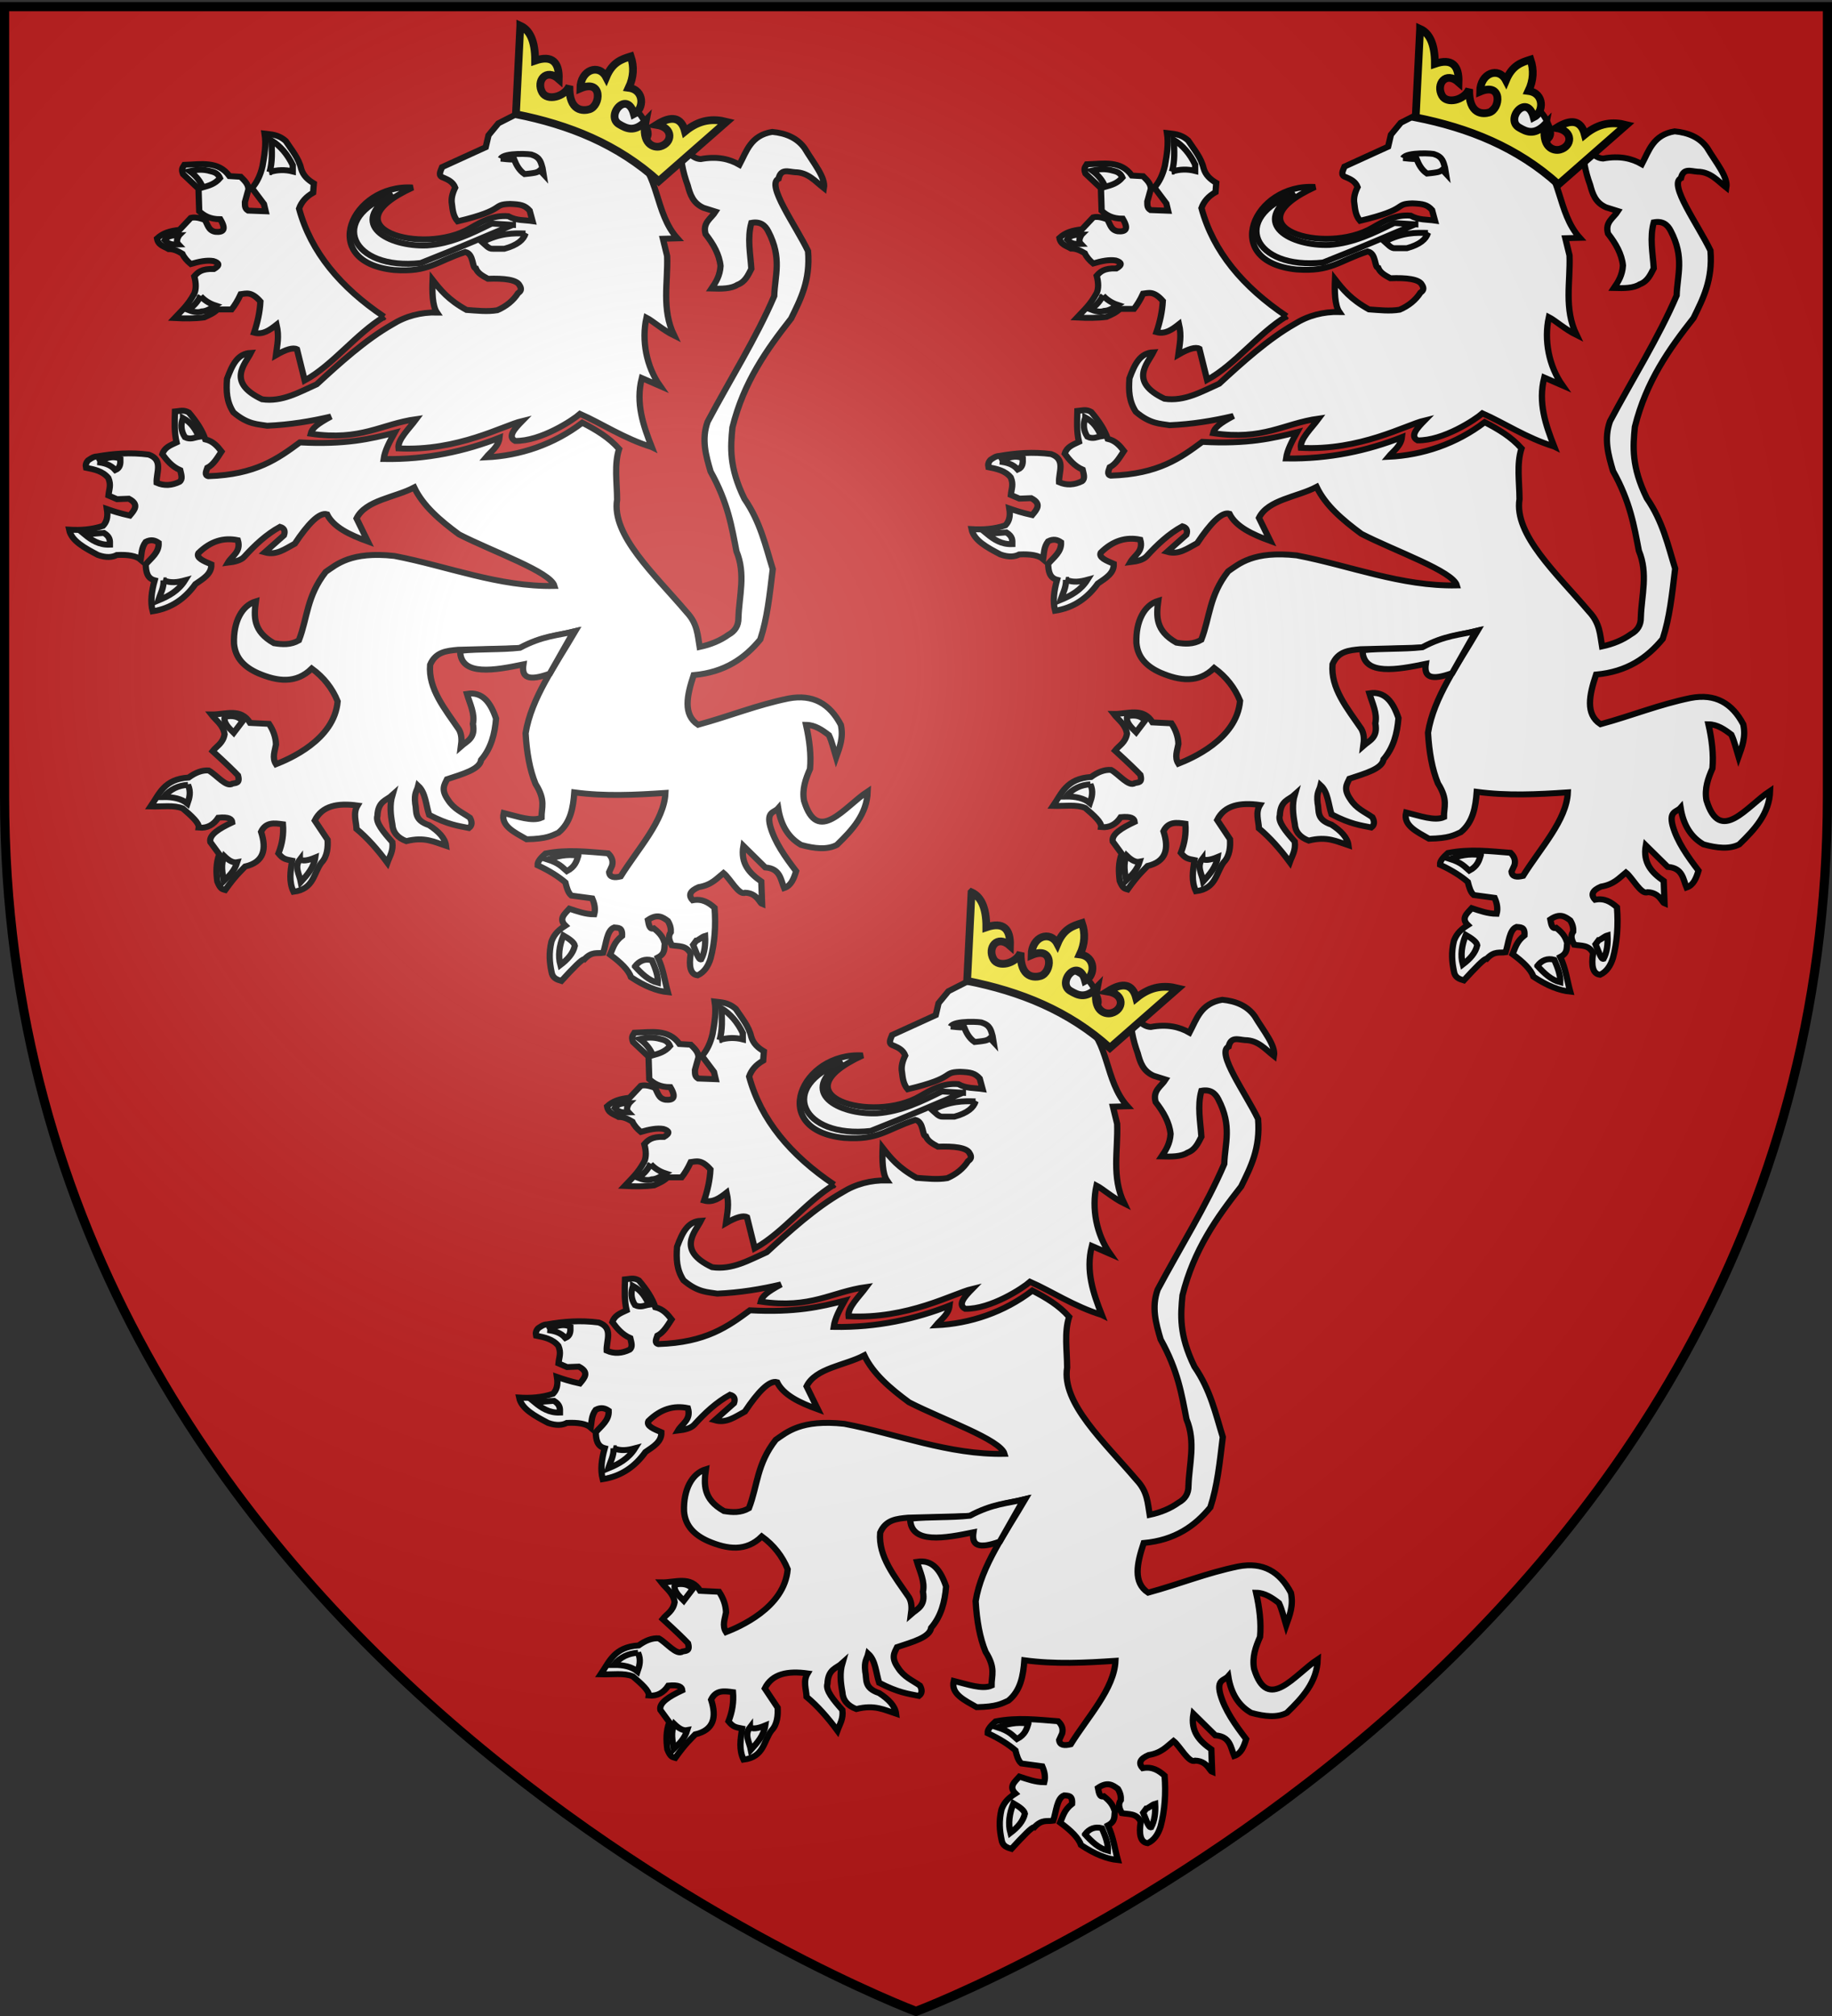 <svg xmlns="http://www.w3.org/2000/svg" xmlns:xlink="http://www.w3.org/1999/xlink" width="600" height="660" version="1.0"><rect width="100%" height="100%" fill="#333333" stroke="none"/><desc>Flag of Canton of Valais (Wallis)</desc><defs><radialGradient xlink:href="#b" id="c" cx="221.445" cy="226.331" r="300" fx="221.445" fy="226.331" gradientTransform="matrix(1.353 0 0 1.349 -77.63 -85.747)" gradientUnits="userSpaceOnUse"/><linearGradient id="b"><stop offset="0" style="stop-color:white;stop-opacity:.314"/><stop offset=".19" style="stop-color:white;stop-opacity:.251"/><stop offset=".6" style="stop-color:#6b6b6b;stop-opacity:.125"/><stop offset="1" style="stop-color:black;stop-opacity:.125"/></linearGradient></defs><g style="display:inline"><path d="M300 658.5s298.5-112.32 298.5-397.772V2.176H1.5v258.552C1.5 546.18 300 658.5 300 658.5" style="fill:#c01a1a;fill-opacity:1;fill-rule:evenodd;stroke:none;stroke-width:1px;stroke-linecap:butt;stroke-linejoin:miter;stroke-opacity:1"/><g style="fill:#fff;fill-opacity:1"><path d="M292.344 221.7c-4.061-10.977-7.775-22.218-4.748-34.966l8.742 4.035c-6.56-9.85-8.934-23.01-6.528-34.654 2.682 1.453 8.071 6.4 13.252 9.102-6.144-13.448-2.898-26.897-3.362-40.345l-2.018-8.741 6.921-.197c-10.894-12.806-8.666-32.996-20.844-42.362l6.527-8.545c1.425-2.69-.412-5.38-1.345-8.069-3.292-7.76-9.809-9.548-15.466-12.579l-7.396 3.165-8.741 8.742c-15.785-3.66-22.407-3.391-29.587-3.362l-8.741 4.707-4.707 6.051-1.345 6.052-20.845 10.086c-.78 2.128-2.188 4.465.673 5.38 2.328 1.047 4.568 2.211 5.576 5.019-1.28 2.81-2.047 5.62-1.542 8.429.335 3.03.637 6.067 2.719 8.66 23.84-6.009 15.918-8.531 25.018-8.828 5.201.215 7.094.66 9.414 3.362l1.374 5.35c-3.876-.594-7.752-.186-11.628-2.492-7.207-.62-12.703 2.734-18.155 6.051-22.782 14.259-69.152-.323-27.54-20.578-29.362-1.987-45.642 37.83-8.845 41.805 16.604 1.231 19.777-4.177 34.043-9.152 4.177 1.052 3.088 8.095 5.031 8.364 1.006 2.605 3.506 3.885 5.774 5.228 7.63-.3 13.714.41 15.071 3.247 1.31 2.112.527 3.177-.672 4.035-2.341 3.855-5.688 6.705-9.93 8.66-4.904.851-9.808.191-14.712-.157-8.688-5.076-12.488-10.152-16.22-15.228-.242 5.885-.158 13.107 2.059 16.532-7.741-.141-14.888 1.797-21.361 6.093-12.696 7.657-25.21 19.658-36.114 30.3-8.384 3.952-16.51 9.072-26.102 7.593-17.125-8.575-8.13-17.79-5.379-23.535-6.291.346-8.871 5.95-11.39 13.21-.406 6.146-.283 11.45 3.083 16.967 7.002 6.267 11.637 5.919 16.138 6.765 10.874-.493 20.887-2.277 30.497-4.666-6.857 3.927-9.081 6.023-9.693 8.7 24.166 3.755 33.63-4.913 50.431-7.396-3.5 5.042-9.02 10.372-8.462 14.834 28.278 1.541 50.14-11.601 59.131-13.883-3.695 4.006-7.117 7.943-3.362 10.086 12.249.258 27.706-10.58 31.013-13.686 10.24 4.764 20.955 12.447 34.293 16.81z" style="fill:#fff;fill-opacity:1;fill-rule:evenodd;stroke:#000;stroke-width:3;stroke-linecap:butt;stroke-linejoin:miter;stroke-miterlimit:4;stroke-dasharray:none;stroke-opacity:1" transform="matrix(.685 0 0 .646 13.199 3.143)"/><path d="M231.983 113.47c-5.906-.202-12.146-.24-20.677 4.37 1.515 1.391 3.124 3.588 5.043 3.363h5.548c6.29-1.846 9.165-4.545 10.086-7.733zM225.931 109.1l-10.086-.673c-9.855 5.135-19.366 10.18-30.931 11.095-18.356.8-38.322-10.67-16.474-26.056-31.453 12.24-19.868 38.876 13.448 34.965 21.537-9.016 29.363-12.888 44.043-19.332z" style="fill:#fff;fill-opacity:1;fill-rule:evenodd;stroke:#000;stroke-width:3;stroke-linecap:butt;stroke-linejoin:miter;stroke-miterlimit:4;stroke-dasharray:none;stroke-opacity:1" transform="matrix(.685 0 0 .646 13.199 3.143)"/><path d="M164.405 155.664c-20.846-14.839-35.07-32.794-40.68-54.802 1.12-3.368 3.361-6.045 6.723-8.069l.336-4.707c-2.753-1.729-5.08-3.886-6.051-7.396-1.146-5.367-4.58-9.59-7.397-14.121-3.71-3.46-7.255-3.315-10.086-3.698.812 5.491-.065 10.982-1.009 16.474-1.014 4.588-2.684 8.3-5.043 11.095l5.716 8.069.84 3.698-8.405-.336c-1.76-1.143-1.462-2.8-1.513-4.371l1.681-6.388c-.013-2.74-1.957-4.513-3.698-6.388l-5.38-.336c-5.29-7.866-13.661-5.974-21.517-5.716-.624 1.169-1.737 1.849-.672 4.707l7.397 7.397.336 11.43c2.316 2.217 5.107 4.038 10.086 4.035 3.061 5.463 1.277 6.726-2.353 6.388-3.425-.622-3.645-3.809-5.044-6.051-3.594-1.419-5.348-1.365-6.724-1.009l-5.379 6.052c-4.698.571-7.854 1.557-10.759 4.37.525 3.449 3.356 4.015 5.548 5.38 2.463-.049 4.535 1.076 6.556 2.353.833 1.937 2.327 3.712 4.034 5.211 3.954-1.24 7.696-2.054 10.759-1.513 2.887.918 3.274 2.22.336 4.035-6.043-.22-7.75 1.728-9.414 3.698q1.346 5.379 0 8.742c-3.138 6.1-6.276 8.863-9.413 12.44 4.897.268 9.67.287 14.12-.337 2.255-1.094 4.565-2.077 6.388-4.034h6.724c1.457-1.99 2.914-4.404 4.371-7.733 2.658-.329 5.037-1.56 9.414 3.698-.274 5.512-1.41 10.737-3.026 15.802 4.156 1.22 7.482-1.296 10.759-4.035 1.333 6.137.32 10.125-.337 15.466q7.396-4.54 10.087-3.026l3.698 15.802c13.316-7.63 24.683-23.767 37.991-32.276z" style="fill:#fff;fill-opacity:1;fill-rule:evenodd;stroke:#000;stroke-width:3;stroke-linecap:butt;stroke-linejoin:miter;stroke-miterlimit:4;stroke-dasharray:none;stroke-opacity:1" transform="matrix(.685 0 0 .646 13.199 3.143)"/><path d="M109.603 82.37c3.699-1.24 7.397-1.337 11.095-.336v-3.193c-2.526-5.54-5.935-9.758-10.254-12.608.33 5.532.587 11.045-.84 16.138zM85.9 85.397c-2.448 3.05-5.351 3.835-8.236 4.706-1.167-3.198-3.26-5.934-6.22-8.237 2.546-.58 5.147-1.077 8.573-.336 2.157.703 4.57.634 5.884 3.867zM66.4 114.31c-1.045 1.756-1.519 3.397-.335 4.707-2.186.063-4.371.353-6.556-2.185 1.187-2.228 3.936-2.504 6.892-2.522zM76.655 145.241c1.756 1.968 3.963 3.634 7.06 4.707-2.055 1.4-4.067 2.926-6.556 3.026-1.977.774-4.3.165-6.724-.84 3.226-1.722 4.75-4.294 6.22-6.893zM276.723 222.67c-4.779-5.795-11.04-9.736-17.593-13.313-13.588 11.014-29.771 16.77-46.01 17.563 2.22-2.852 5.95-5.37 6.436-9.956-16.277 6.801-34.626 11.16-55.38 10.797.586-4.438 2.89-8.876 5.23-13.313-11.617 3.147-23.595 6.137-45.309 4.894-10.477 8.197-21.01 16.36-43.743 17.117-2.012-.5-1.044-2.49-.475-4.28 2.87-1.51 4.757-4.99 6.767-8.222-1.963-2.67-4.025-5.241-7.747-6.152-1.407-4.54-4.242-9.08-7.886-13.62-2.433-1.51-4.194-.744-6.628-.505-.132 5.22-.41 10.441.754 15.662-3.19 1.568-5.813 2.65-6.796 5.984 2.24 3.155 4.562 6.246 8.559 8.083.468 2.2 1.337 4.56-.336 5.902-3.646 1.882-7.29 2.179-10.936.476-.245-5.116 3.353-11.588-3.804-14.264-8.75-1.212-16.866-.516-24.724.95-1.725.04-2.951 1.075-4.246 1.974-1.082 1.244-1.243 2.488-.984 3.732 3.995.838 7.975 1.707 10.657 5.173 1.454 3.702.353 5.63.053 8.894l4.095 1.86 5.64-.236c5.164 2.853 2.732 5.705.475 8.558-4.757-1.11-7.945-2.219-10.936-3.328.66 4.404-.331 6.83-1.901 8.558-5.39 1.886-10.778 2.25-16.166 1.902 1.093 5.739 7.445 9.286 13.788 12.838 4.006 1.492 6.816 1.19 9.034 0 5.278-.26 9.27.398 11.411 2.377.444-3.011.264-6.022 2.378-9.034 2.59-1.43 4.48-.762 6.18.476.266 4.974-3.533 7.626-6.18 10.936.14 3.659.61 7.07 4.279 8.082-1.497 5.624-2.136 10.961-.951 15.69 8.971-1.481 15.504-6.484 20.445-13.788 3.684-2.69 7.813-5.133 7.608-9.984-3.563-1.63-7.404-3.207-6.182-5.706 5.845-6.112 12.112-8.036 18.851-6.546 1.658 5.965-2.817 7.842-4.755 11.411 3.356-.415 6.205-1.21 7.776-2.963 5.145-6.007 10.635-11.438 17.117-15.215 1.912.574 2.678 1.913 1.902 4.279l-9.173 8.64c5.558 1.698 9.685-1.742 14.374-4.39 6.34-10.063 11.755-16.046 15.412-14.907 2.994 6.483 10.73 10.413 19.494 13.788l-5.398-11.69c4.294-9.311 18.324-10.51 27.577-15.69 4.16 9.276 12.356 16.716 21.396 23.774 16.2 8.826 43.75 18.913 45.645 26.15-26.72.542-51.055-10.042-76.55-15.215-20.745-2.405-27.623 4.327-32.808 8.083-9.136 12.38-8.63 23.152-12.837 34.71-3.962 2.41-7.925 2.11-11.887 1.426-10.065-6.029-9.664-13.43-8.669-21.228-6.614 2.128-10.836 10.252-10.46 21.396.6 7.508 5.11 12.009 11.522 15.047 9.299 4.209 18.158 5.444 25.675-2.377 5.682 4.431 9.818 9.968 12.362 16.64-1.561 19.704-23.642 29.406-29.479 31.857-1.98-3.328-.526-6.656 0-9.985-.124-3.98-1.415-7.375-3.328-10.46l-9.034-.475c-4.474-7.913-12.02-4.155-18.543-4.28 2.27 3.119 5.654 5.292 6.32 10.014-.808 4.676-3.703 5.873-5.706 8.559 6.592 6.39 9.984 9.901 12.113 12.275 1.12 4.26-1.155 3.762-2.603 4.169-2.924 2.18-7.606-4.43-11.412-6.657-3.189-.241-6.378 1.133-9.567 3.578-11.753.767-14.06 8.356-18.149 14.658 5.527.173 11.093-.828 15.354 1.033 4.043 3.687 7.953 7.335 7.608 9.706 4.055.419 7.107-1.419 9.37-5.033 5.08-.509 6.477.658 6.656 2.377-6.345 3.15-11.228 6.39-10.46 9.985l4.28 6.181c-1.645 4.596-1.53 9.193-.952 13.789 1.58 4.235 2.653 3.9 3.804 4.279 5.148-7.588 6.87-8.895 9.51-11.887 8.901-2.191 10.339-8.689 7.607-17.592 2.307-5.1 6.407-4.376 10.46-3.804.387 4.923-.297 9.846-2.151 14.769 2.222 2.883 3.395 3.011 6.512 3.66-.78 5.579-1.595 10.636.701 15.776 9.812-1.33 9.505-9.406 13.313-14.74 2.917-3.09 3.184-8.097 2.964-11.636l-6.124-9.73c3.545-7.568 11.093-8.976 20.445-7.608-2.254 3.962-.65 7.924-.475 11.887 5.15 4.525 10.038 10.351 14.74 17.116 1.09-3.263 2.936-5.96 2.377-10.46-4.215-5.05-8.19-10.02-7.132-13.313.32-7.6 4.357-7.768 7.132-10.46-1.355 4.913-.864 9.826 0 14.74.215 3.965 2.407 6.833 6.656 8.558 8.874-2.375 13.553.493 19.02 2.377-.46-3.983-3.6-7.371-8.084-10.46-7.532-2.65-5.784-7.038-6.656-10.936-.597-5.512.82-6.326 1.426-9.034 3.552 3.466 3.673 9.677 5.23 14.74 9.118 4.997 13.773 5.53 19.019 6.656 1.568-1.274 1.596-3.06.475-5.23-3.62-2.677-7.658-4.31-10.46-9.034-3.535-5.328-1.682-7.718-.475-10.46 7.597-2.688 15.625-4.968 16.305-9.817 4.774-5.875 6.56-13.168 7.132-20.92-2.59-8.098-6.436-13.794-13.928-12.53 1.429 5.07 3.91 10.142 2.853 15.214 1.328 7.357-2.813 8.698-5.706 11.411.399-3.031.429-5.97-.95-8.558-6.745-10.458-14.775-20.631-13.79-32.807 2.672-6.658 8.023-7.062 13.314-7.608l29.925-.84c9.387-5.532 17.593-6.341 26.151-8.559-9.404 17.053-21.057 33.824-23.744 51.716.528 9.826 1.986 18.536 4.754 25.675 5.01 8.412 2.787 12.001 2.853 17.117-4.42 2.092-11.53-.657-18.068-2.377-1.537 6.571 5.127 9.766 10.936 13.313 9.641-.196 12.057-1.836 15.215-3.329 5.868-5.149 7.043-12.644 7.608-20.445 14.739 2.089 28.806 1.316 43.546.279-.549 14.105-13.125 28.211-21.396 42.317-2.92.718-5.258.66-5.51-2.18l1.427-3.33c.62-2.56-.287-4.512-1.902-6.18-9.744-.78-19.325-2.13-29.925.086-2.077 1.985-3.934 3.97-3.804 5.956 5.915 2.899 10.052 5.798 13.284 8.697.642 2.683 1.332 5.294 2.853 6.657l9.985 1.426c1.098 2.695 1.64 5.389.95 8.083-4.268-.032-8.049-1.526-11.886-2.853-2.202 2.612-5.288 5.088-1.902 8.559-4.444 2.972-5.746 5.552-6.656 8.083-1.327 5.867-.897 10.681 0 15.215.424 3.325 2.577 4.058 4.754 4.754 5.32-6.156 10.042-11.417 10.936-10.935 3.695-4.184 6.16-2.833 9.034-3.329 1.511-4.65 1.711-11.399 5.23-12.837 1.866.23 4.086-.247 3.804 4.279-3.86 3.17-4.364 6.34-5.706 9.51 5.191 4.01 8.824 7.848 9.985 11.41 6.551 4.597 12.386 7.046 17.593 7.608-1.532-5.846-2.029-11.348-4.755-17.592 3.741-2.049 2.933-4.666 3.328-7.132-.703-2.239-1.459-4.493-5.23-7.608-2.17.707-2.411-1.961-2.853-4.279 4.637-3.361 7.058-1.406 9.51.476 1.237 2.155 1.528 3.996 1.426 5.705-1.546 2.219-.619 4.438.475 6.657 3.287.601 7.006-.096 9.034 4.279-.925 6.29-.221 10.463 3.329 10.936 2.986-1.465 4.987-4.405 6.18-8.559 2.026-8.094 2.566-16.684 1.903-25.675-2.81-2.622-5.88-4.725-10.46-3.804-2.31-2.684-1.113-4.868 2.852-6.656 6.219-1.088 8.625-4.355 11.887-7.132 3.011 2.536 7.367 11.567 10.378 9.96 5.703.236 6.866 5.213 8.083 5.706l-.393-11.387c-5.594-4.138-10.058-9.053-8.559-18.068l10.46 10.936c7.216.576 7.302 6.088 9.034 10.46 3.3-1.176 4.614-4.734 5.706-8.558-5.239-7.288-10.21-14.653-12.362-22.823-1.843-7.505 1.983-6.82 3.804-9.034 1.343 8.943 5.11 14.98 10.935 18.544 6.466 1.9 12.436 2.561 17.117 0 7.428-7.62 14.358-15.52 14.74-27.102-11.068 7.72-23.94 27.415-30.43 4.755-1.01-5.95.773-11.1 2.853-16.166.615-7.2-.283-14.701-1.902-22.347 4.209.052 7.608 2.533 10.935 5.23 1.499 3.405 2.344 7.463 3.44 11.272 1.701-5.095 3.606-10.104 2.266-16.502-5.235-10.557-13.245-15.748-25.2-13.313-15.238 3.342-27.623 8.809-43.07 13.284-7.293-5.15-5.37-14.74-2.1-25.171 14.948-1.44 24.499-8.593 31.857-18.068 3.305-10.655 4.444-22.288 5.955-35.631-3.484-11.897-5.84-23.793-13.562-35.69-7.415-16.106-6.615-26.161-5.706-36.135 5.425-23.152 16.452-39.502 28.053-55.154 4.491-9.753 9.252-19.256 8.083-34.234-5.905-13.003-20.168-33.617-14.096-36.64 1.131-5.331 4.642-3.534 7.914-3.3 6.23.08 9.657 4.646 13.79 8.084.896-5.411-4.99-12.696-9.232-20.248-3.494-5.146-8.864-7.614-15.493-8.28-10.27 1.767-12.25 9.752-15.69 16.641-4.807-2.914-10.61-4.407-18.544-2.853-4.161-.222-6.6-4.463-9.51-7.607-.349 7.216.993 14.151 3.329 20.92 1.152 4.573 2.5 9.037 7.607 11.412l5.706 1.901c-2.053 3.492-6.333 5.499-4.755 11.412 3.691 5.013 6.563 10.26 7.132 16.166-.283 4.946-2.237 8.223-4.279 11.41 4.748.15 9.376.15 12.362-1.901 3.74-1.478 5.08-4.875 6.657-8.083-.47-7.766-2.013-15.532 0-23.298 4.204-.839 6.559 1.097 8.083 4.28 6.718 13.65 3.127 22.447 2.853 32.807-8.569 21.237-21.215 42.475-31.857 63.712-3.017 8.982-.81 17.094 1.427 25.2 8.345 15.886 10.085 27.997 12.362 40.415 4.518 11.603 1.285 22.56.95 33.758.064 4.03-1.68 6.769-4.754 8.559-3.905 2.982-8.539 4.992-13.788 6.18-.949-5.863-.967-11.727-6.182-17.592-15.481-19.324-36-39-33.282-57.056-.031-8.674-1.453-17.812.95-25.675z" style="fill:#fff;fill-opacity:1;fill-rule:evenodd;stroke:#000;stroke-width:3;stroke-linecap:butt;stroke-linejoin:miter;stroke-miterlimit:4;stroke-dasharray:none;stroke-opacity:1" transform="matrix(.685 0 0 .646 13.199 3.143)"/><path d="M68.23 206.98c-1.163 3.249-1.054 6.498.95 9.747 2.707 1.384 4.527.106 6.657-.238-1.588-3.644-3.516-7.118-7.607-9.51zM27.34 229.326c3.645-1.962 7.29-3.453 10.935-1.664.08 2.338.03 4.612-2.377 5.706-2.449-2.965-5.489-3.563-8.559-4.042zM21.158 265.938c3.34 2.912 6.91 5.443 12.125 5.23.02-1.981.203-3.963-2.853-5.944zM58.958 289.235c.098 3.893-1.556 6.91-2.615 10.223 5.01-2.19 9.71-4.896 12.838-10.223-3.408.984-6.815 1.528-10.223 0zM88.2 358.416c-.713 3.122 1.928 5.574 4.279 8.083l4.279-5.943c-1.924-2.262-4.733-3.047-8.559-2.14zM70.607 392.888c-4.478.275-8.438 2.105-11.649 6.18 4.682-.061 8.629.858 11.411 3.329.965-2.949 1.764-5.938.238-9.51zM87.962 429.023c-1.772 4.2-.924 8.4-.238 12.6 2.514-2.608 5.132-5.06 6.419-9.51-2.06.42-4.121-.985-6.181-3.09zM124.097 430.687c1.29.85 3.547.733 7.37-.95-.677 4.93-3.733 8.673-6.894 12.362-.683-3.804-3.249-7.608-.476-11.412zM257.228 428.785c-5.719-.977-10.264.392-14.74 1.902 5.823 1.981 7.037 3.963 9.272 5.944 3.903-2.2 4.654-5.029 5.468-7.846zM250.096 469.2c-1.974 5.293-2.62 10.319-1.426 14.978 3.354-2.722 6.062-5.766 6.894-9.748-.313-1.743-2.64-3.486-5.468-5.23zM284.33 484.89c2.082-2.867 4.734-4.025 8.083-3.09 1.664 4.042 3.067 7.996 2.853 11.411-4.434-1.197-7.752-4.625-10.936-8.32zM312.145 473.955l1.49-2.121c.848.003 2.662-1.924 4.216-2.396.25 4.552-.253 8.601-1.902 11.887-1.268.457-2.536-4.36-3.804-7.37zM220.142 75.512c1.644-3.248 15.097-2.38 14.977-1.901 3.964 1.299 4.263 4.063 4.993 6.656l.475 3.09-1.664-1.901c-1.427 1.347-3.378 1.382-5.23 1.664l-2.14.238c-2.625-1.908-3.917-4.577-4.992-7.37-2.815.01-4.429-.28-6.42-.476zM200.716 324.944c.159 13.252 17.053 9.77 30.258 6.892-.978 6.8 2.493 8.557 12.608 4.707l11.43-21.349c-7.696 2.042-14.7 2.043-25.719 8.237-9.524 1.093-18.62.462-28.577 1.513z" style="fill:#fff;fill-opacity:1;fill-rule:evenodd;stroke:#000;stroke-width:3;stroke-linecap:butt;stroke-linejoin:miter;stroke-miterlimit:4;stroke-dasharray:none;stroke-opacity:1" transform="matrix(.685 0 0 .646 13.199 3.143)"/></g><g style="fill:#fff;fill-opacity:1;display:inline"><path d="M292.344 221.7c-4.061-10.977-7.775-22.218-4.748-34.966l8.742 4.035c-6.56-9.85-8.934-23.01-6.528-34.654 2.682 1.453 8.071 6.4 13.252 9.102-6.144-13.448-2.898-26.897-3.362-40.345l-2.018-8.741 6.921-.197c-10.894-12.806-8.666-32.996-20.844-42.362l6.527-8.545c1.425-2.69-.412-5.38-1.345-8.069-3.292-7.76-9.809-9.548-15.466-12.579l-7.396 3.165-8.741 8.742c-15.785-3.66-22.407-3.391-29.587-3.362l-8.741 4.707-4.707 6.051-1.345 6.052-20.845 10.086c-.78 2.128-2.188 4.465.673 5.38 2.328 1.047 4.568 2.211 5.576 5.019-1.28 2.81-2.047 5.62-1.542 8.429.335 3.03.637 6.067 2.719 8.66 23.84-6.009 15.918-8.531 25.018-8.828 5.201.215 7.094.66 9.414 3.362l1.374 5.35c-3.876-.594-7.752-.186-11.628-2.492-7.207-.62-12.703 2.734-18.155 6.051-22.782 14.259-69.152-.323-27.54-20.578-29.362-1.987-45.642 37.83-8.845 41.805 16.604 1.231 19.777-4.177 34.043-9.152 4.177 1.052 3.088 8.095 5.031 8.364 1.006 2.605 3.506 3.885 5.774 5.228 7.63-.3 13.714.41 15.071 3.247 1.31 2.112.527 3.177-.672 4.035-2.341 3.855-5.688 6.705-9.93 8.66-4.904.851-9.808.191-14.712-.157-8.688-5.076-12.488-10.152-16.22-15.228-.242 5.885-.158 13.107 2.059 16.532-7.741-.141-14.888 1.797-21.361 6.093-12.696 7.657-25.21 19.658-36.114 30.3-8.384 3.952-16.51 9.072-26.102 7.593-17.125-8.575-8.13-17.79-5.379-23.535-6.291.346-8.871 5.95-11.39 13.21-.406 6.146-.283 11.45 3.083 16.967 7.002 6.267 11.637 5.919 16.138 6.765 10.874-.493 20.887-2.277 30.497-4.666-6.857 3.927-9.081 6.023-9.693 8.7 24.166 3.755 33.63-4.913 50.431-7.396-3.5 5.042-9.02 10.372-8.462 14.834 28.278 1.541 50.14-11.601 59.131-13.883-3.695 4.006-7.117 7.943-3.362 10.086 12.249.258 27.706-10.58 31.013-13.686 10.24 4.764 20.955 12.447 34.293 16.81z" style="fill:#fff;fill-opacity:1;fill-rule:evenodd;stroke:#000;stroke-width:3;stroke-linecap:butt;stroke-linejoin:miter;stroke-miterlimit:4;stroke-dasharray:none;stroke-opacity:1" transform="matrix(.685 0 0 .646 308.748 2.966)"/><path d="M231.983 113.47c-5.906-.202-12.146-.24-20.677 4.37 1.515 1.391 3.124 3.588 5.043 3.363h5.548c6.29-1.846 9.165-4.545 10.086-7.733zM225.931 109.1l-10.086-.673c-9.855 5.135-19.366 10.18-30.931 11.095-18.356.8-38.322-10.67-16.474-26.056-31.453 12.24-19.868 38.876 13.448 34.965 21.537-9.016 29.363-12.888 44.043-19.332z" style="fill:#fff;fill-opacity:1;fill-rule:evenodd;stroke:#000;stroke-width:3;stroke-linecap:butt;stroke-linejoin:miter;stroke-miterlimit:4;stroke-dasharray:none;stroke-opacity:1" transform="matrix(.685 0 0 .646 308.748 2.966)"/><path d="M164.405 155.664c-20.846-14.839-35.07-32.794-40.68-54.802 1.12-3.368 3.361-6.045 6.723-8.069l.336-4.707c-2.753-1.729-5.08-3.886-6.051-7.396-1.146-5.367-4.58-9.59-7.397-14.121-3.71-3.46-7.255-3.315-10.086-3.698.812 5.491-.065 10.982-1.009 16.474-1.014 4.588-2.684 8.3-5.043 11.095l5.716 8.069.84 3.698-8.405-.336c-1.76-1.143-1.462-2.8-1.513-4.371l1.681-6.388c-.013-2.74-1.957-4.513-3.698-6.388l-5.38-.336c-5.29-7.866-13.661-5.974-21.517-5.716-.624 1.169-1.737 1.849-.672 4.707l7.397 7.397.336 11.43c2.316 2.217 5.107 4.038 10.086 4.035 3.061 5.463 1.277 6.726-2.353 6.388-3.425-.622-3.645-3.809-5.044-6.051-3.594-1.419-5.348-1.365-6.724-1.009l-5.379 6.052c-4.698.571-7.854 1.557-10.759 4.37.525 3.449 3.356 4.015 5.548 5.38 2.463-.049 4.535 1.076 6.556 2.353.833 1.937 2.327 3.712 4.034 5.211 3.954-1.24 7.696-2.054 10.759-1.513 2.887.918 3.274 2.22.336 4.035-6.043-.22-7.75 1.728-9.414 3.698q1.346 5.379 0 8.742c-3.138 6.1-6.276 8.863-9.413 12.44 4.897.268 9.67.287 14.12-.337 2.255-1.094 4.565-2.077 6.388-4.034h6.724c1.457-1.99 2.914-4.404 4.371-7.733 2.658-.329 5.037-1.56 9.414 3.698-.274 5.512-1.41 10.737-3.026 15.802 4.156 1.22 7.482-1.296 10.759-4.035 1.333 6.137.32 10.125-.337 15.466q7.396-4.54 10.087-3.026l3.698 15.802c13.316-7.63 24.683-23.767 37.991-32.276z" style="fill:#fff;fill-opacity:1;fill-rule:evenodd;stroke:#000;stroke-width:3;stroke-linecap:butt;stroke-linejoin:miter;stroke-miterlimit:4;stroke-dasharray:none;stroke-opacity:1" transform="matrix(.685 0 0 .646 308.748 2.966)"/><path d="M109.603 82.37c3.699-1.24 7.397-1.337 11.095-.336v-3.193c-2.526-5.54-5.935-9.758-10.254-12.608.33 5.532.587 11.045-.84 16.138zM85.9 85.397c-2.448 3.05-5.351 3.835-8.236 4.706-1.167-3.198-3.26-5.934-6.22-8.237 2.546-.58 5.147-1.077 8.573-.336 2.157.703 4.57.634 5.884 3.867zM66.4 114.31c-1.045 1.756-1.519 3.397-.335 4.707-2.186.063-4.371.353-6.556-2.185 1.187-2.228 3.936-2.504 6.892-2.522zM76.655 145.241c1.756 1.968 3.963 3.634 7.06 4.707-2.055 1.4-4.067 2.926-6.556 3.026-1.977.774-4.3.165-6.724-.84 3.226-1.722 4.75-4.294 6.22-6.893zM276.723 222.67c-4.779-5.795-11.04-9.736-17.593-13.313-13.588 11.014-29.771 16.77-46.01 17.563 2.22-2.852 5.95-5.37 6.436-9.956-16.277 6.801-34.626 11.16-55.38 10.797.586-4.438 2.89-8.876 5.23-13.313-11.617 3.147-23.595 6.137-45.309 4.894-10.477 8.197-21.01 16.36-43.743 17.117-2.012-.5-1.044-2.49-.475-4.28 2.87-1.51 4.757-4.99 6.767-8.222-1.963-2.67-4.025-5.241-7.747-6.152-1.407-4.54-4.242-9.08-7.886-13.62-2.433-1.51-4.194-.744-6.628-.505-.132 5.22-.41 10.441.754 15.662-3.19 1.568-5.813 2.65-6.796 5.984 2.24 3.155 4.562 6.246 8.559 8.083.468 2.2 1.337 4.56-.336 5.902-3.646 1.882-7.29 2.179-10.936.476-.245-5.116 3.353-11.588-3.804-14.264-8.75-1.212-16.866-.516-24.724.95-1.725.04-2.951 1.075-4.246 1.974-1.082 1.244-1.243 2.488-.984 3.732 3.995.838 7.975 1.707 10.657 5.173 1.454 3.702.353 5.63.053 8.894l4.095 1.86 5.64-.236c5.164 2.853 2.732 5.705.475 8.558-4.757-1.11-7.945-2.219-10.936-3.328.66 4.404-.331 6.83-1.901 8.558-5.39 1.886-10.778 2.25-16.166 1.902 1.093 5.739 7.445 9.286 13.788 12.838 4.006 1.492 6.816 1.19 9.034 0 5.278-.26 9.27.398 11.411 2.377.444-3.011.264-6.022 2.378-9.034 2.59-1.43 4.48-.762 6.18.476.266 4.974-3.533 7.626-6.18 10.936.14 3.659.61 7.07 4.279 8.082-1.497 5.624-2.136 10.961-.951 15.69 8.971-1.481 15.504-6.484 20.445-13.788 3.684-2.69 7.813-5.133 7.608-9.984-3.563-1.63-7.404-3.207-6.182-5.706 5.845-6.112 12.112-8.036 18.851-6.546 1.658 5.965-2.817 7.842-4.755 11.411 3.356-.415 6.205-1.21 7.776-2.963 5.145-6.007 10.635-11.438 17.117-15.215 1.912.574 2.678 1.913 1.902 4.279l-9.173 8.64c5.558 1.698 9.685-1.742 14.374-4.39 6.34-10.063 11.755-16.046 15.412-14.907 2.994 6.483 10.73 10.413 19.494 13.788l-5.398-11.69c4.294-9.311 18.324-10.51 27.577-15.69 4.16 9.276 12.356 16.716 21.396 23.774 16.2 8.826 43.75 18.913 45.645 26.15-26.72.542-51.055-10.042-76.55-15.215-20.745-2.405-27.623 4.327-32.808 8.083-9.136 12.38-8.63 23.152-12.837 34.71-3.962 2.41-7.925 2.11-11.887 1.426-10.065-6.029-9.664-13.43-8.669-21.228-6.614 2.128-10.836 10.252-10.46 21.396.6 7.508 5.11 12.009 11.522 15.047 9.299 4.209 18.158 5.444 25.675-2.377 5.682 4.431 9.818 9.968 12.362 16.64-1.561 19.704-23.642 29.406-29.479 31.857-1.98-3.328-.526-6.656 0-9.985-.124-3.98-1.415-7.375-3.328-10.46l-9.034-.475c-4.474-7.913-12.02-4.155-18.543-4.28 2.27 3.119 5.654 5.292 6.32 10.014-.808 4.676-3.703 5.873-5.706 8.559 6.592 6.39 9.984 9.901 12.113 12.275 1.12 4.26-1.155 3.762-2.603 4.169-2.924 2.18-7.606-4.43-11.412-6.657-3.189-.241-6.378 1.133-9.567 3.578-11.753.767-14.06 8.356-18.149 14.658 5.527.173 11.093-.828 15.354 1.033 4.043 3.687 7.953 7.335 7.608 9.706 4.055.419 7.107-1.419 9.37-5.033 5.08-.509 6.477.658 6.656 2.377-6.345 3.15-11.228 6.39-10.46 9.985l4.28 6.181c-1.645 4.596-1.53 9.193-.952 13.789 1.58 4.235 2.653 3.9 3.804 4.279 5.148-7.588 6.87-8.895 9.51-11.887 8.901-2.191 10.339-8.689 7.607-17.592 2.307-5.1 6.407-4.376 10.46-3.804.387 4.923-.297 9.846-2.151 14.769 2.222 2.883 3.395 3.011 6.512 3.66-.78 5.579-1.595 10.636.701 15.776 9.812-1.33 9.505-9.406 13.313-14.74 2.917-3.09 3.184-8.097 2.964-11.636l-6.124-9.73c3.545-7.568 11.093-8.976 20.445-7.608-2.254 3.962-.65 7.924-.475 11.887 5.15 4.525 10.038 10.351 14.74 17.116 1.09-3.263 2.936-5.96 2.377-10.46-4.215-5.05-8.19-10.02-7.132-13.313.32-7.6 4.357-7.768 7.132-10.46-1.355 4.913-.864 9.826 0 14.74.215 3.965 2.407 6.833 6.656 8.558 8.874-2.375 13.553.493 19.02 2.377-.46-3.983-3.6-7.371-8.084-10.46-7.532-2.65-5.784-7.038-6.656-10.936-.597-5.512.82-6.326 1.426-9.034 3.552 3.466 3.673 9.677 5.23 14.74 9.118 4.997 13.773 5.53 19.019 6.656 1.568-1.274 1.596-3.06.475-5.23-3.62-2.677-7.658-4.31-10.46-9.034-3.535-5.328-1.682-7.718-.475-10.46 7.597-2.688 15.625-4.968 16.305-9.817 4.774-5.875 6.56-13.168 7.132-20.92-2.59-8.098-6.436-13.794-13.928-12.53 1.429 5.07 3.91 10.142 2.853 15.214 1.328 7.357-2.813 8.698-5.706 11.411.399-3.031.429-5.97-.95-8.558-6.745-10.458-14.775-20.631-13.79-32.807 2.672-6.658 8.023-7.062 13.314-7.608l29.925-.84c9.387-5.532 17.593-6.341 26.151-8.559-9.404 17.053-21.057 33.824-23.744 51.716.528 9.826 1.986 18.536 4.754 25.675 5.01 8.412 2.787 12.001 2.853 17.117-4.42 2.092-11.53-.657-18.068-2.377-1.537 6.571 5.127 9.766 10.936 13.313 9.641-.196 12.057-1.836 15.215-3.329 5.868-5.149 7.043-12.644 7.608-20.445 14.739 2.089 28.806 1.316 43.546.279-.549 14.105-13.125 28.211-21.396 42.317-2.92.718-5.258.66-5.51-2.18l1.427-3.33c.62-2.56-.287-4.512-1.902-6.18-9.744-.78-19.325-2.13-29.925.086-2.077 1.985-3.934 3.97-3.804 5.956 5.915 2.899 10.052 5.798 13.284 8.697.642 2.683 1.332 5.294 2.853 6.657l9.985 1.426c1.098 2.695 1.64 5.389.95 8.083-4.268-.032-8.049-1.526-11.886-2.853-2.202 2.612-5.288 5.088-1.902 8.559-4.444 2.972-5.746 5.552-6.656 8.083-1.327 5.867-.897 10.681 0 15.215.424 3.325 2.577 4.058 4.754 4.754 5.32-6.156 10.042-11.417 10.936-10.935 3.695-4.184 6.16-2.833 9.034-3.329 1.511-4.65 1.711-11.399 5.23-12.837 1.866.23 4.086-.247 3.804 4.279-3.86 3.17-4.364 6.34-5.706 9.51 5.191 4.01 8.824 7.848 9.985 11.41 6.551 4.597 12.386 7.046 17.593 7.608-1.532-5.846-2.029-11.348-4.755-17.592 3.741-2.049 2.933-4.666 3.328-7.132-.703-2.239-1.459-4.493-5.23-7.608-2.17.707-2.411-1.961-2.853-4.279 4.637-3.361 7.058-1.406 9.51.476 1.237 2.155 1.528 3.996 1.426 5.705-1.546 2.219-.619 4.438.475 6.657 3.287.601 7.006-.096 9.034 4.279-.925 6.29-.221 10.463 3.329 10.936 2.986-1.465 4.987-4.405 6.18-8.559 2.026-8.094 2.566-16.684 1.903-25.675-2.81-2.622-5.88-4.725-10.46-3.804-2.31-2.684-1.113-4.868 2.852-6.656 6.219-1.088 8.625-4.355 11.887-7.132 3.011 2.536 7.367 11.567 10.378 9.96 5.703.236 6.866 5.213 8.083 5.706l-.393-11.387c-5.594-4.138-10.058-9.053-8.559-18.068l10.46 10.936c7.216.576 7.302 6.088 9.034 10.46 3.3-1.176 4.614-4.734 5.706-8.558-5.239-7.288-10.21-14.653-12.362-22.823-1.843-7.505 1.983-6.82 3.804-9.034 1.343 8.943 5.11 14.98 10.935 18.544 6.466 1.9 12.436 2.561 17.117 0 7.428-7.62 14.358-15.52 14.74-27.102-11.068 7.72-23.94 27.415-30.43 4.755-1.01-5.95.773-11.1 2.853-16.166.615-7.2-.283-14.701-1.902-22.347 4.209.052 7.608 2.533 10.935 5.23 1.499 3.405 2.344 7.463 3.44 11.272 1.701-5.095 3.606-10.104 2.266-16.502-5.235-10.557-13.245-15.748-25.2-13.313-15.238 3.342-27.623 8.809-43.07 13.284-7.293-5.15-5.37-14.74-2.1-25.171 14.948-1.44 24.499-8.593 31.857-18.068 3.305-10.655 4.444-22.288 5.955-35.631-3.484-11.897-5.84-23.793-13.562-35.69-7.415-16.106-6.615-26.161-5.706-36.135 5.425-23.152 16.452-39.502 28.053-55.154 4.491-9.753 9.252-19.256 8.083-34.234-5.905-13.003-20.168-33.617-14.096-36.64 1.131-5.331 4.642-3.534 7.914-3.3 6.23.08 9.657 4.646 13.79 8.084.896-5.411-4.99-12.696-9.232-20.248-3.494-5.146-8.864-7.614-15.493-8.28-10.27 1.767-12.25 9.752-15.69 16.641-4.807-2.914-10.61-4.407-18.544-2.853-4.161-.222-6.6-4.463-9.51-7.607-.349 7.216.993 14.151 3.329 20.92 1.152 4.573 2.5 9.037 7.607 11.412l5.706 1.901c-2.053 3.492-6.333 5.499-4.755 11.412 3.691 5.013 6.563 10.26 7.132 16.166-.283 4.946-2.237 8.223-4.279 11.41 4.748.15 9.376.15 12.362-1.901 3.74-1.478 5.08-4.875 6.657-8.083-.47-7.766-2.013-15.532 0-23.298 4.204-.839 6.559 1.097 8.083 4.28 6.718 13.65 3.127 22.447 2.853 32.807-8.569 21.237-21.215 42.475-31.857 63.712-3.017 8.982-.81 17.094 1.427 25.2 8.345 15.886 10.085 27.997 12.362 40.415 4.518 11.603 1.285 22.56.95 33.758.064 4.03-1.68 6.769-4.754 8.559-3.905 2.982-8.539 4.992-13.788 6.18-.949-5.863-.967-11.727-6.182-17.592-15.481-19.324-36-39-33.282-57.056-.031-8.674-1.453-17.812.95-25.675z" style="fill:#fff;fill-opacity:1;fill-rule:evenodd;stroke:#000;stroke-width:3;stroke-linecap:butt;stroke-linejoin:miter;stroke-miterlimit:4;stroke-dasharray:none;stroke-opacity:1" transform="matrix(.685 0 0 .646 308.748 2.966)"/><path d="M68.23 206.98c-1.163 3.249-1.054 6.498.95 9.747 2.707 1.384 4.527.106 6.657-.238-1.588-3.644-3.516-7.118-7.607-9.51zM27.34 229.326c3.645-1.962 7.29-3.453 10.935-1.664.08 2.338.03 4.612-2.377 5.706-2.449-2.965-5.489-3.563-8.559-4.042zM21.158 265.938c3.34 2.912 6.91 5.443 12.125 5.23.02-1.981.203-3.963-2.853-5.944zM58.958 289.235c.098 3.893-1.556 6.91-2.615 10.223 5.01-2.19 9.71-4.896 12.838-10.223-3.408.984-6.815 1.528-10.223 0zM88.2 358.416c-.713 3.122 1.928 5.574 4.279 8.083l4.279-5.943c-1.924-2.262-4.733-3.047-8.559-2.14zM70.607 392.888c-4.478.275-8.438 2.105-11.649 6.18 4.682-.061 8.629.858 11.411 3.329.965-2.949 1.764-5.938.238-9.51zM87.962 429.023c-1.772 4.2-.924 8.4-.238 12.6 2.514-2.608 5.132-5.06 6.419-9.51-2.06.42-4.121-.985-6.181-3.09zM124.097 430.687c1.29.85 3.547.733 7.37-.95-.677 4.93-3.733 8.673-6.894 12.362-.683-3.804-3.249-7.608-.476-11.412zM257.228 428.785c-5.719-.977-10.264.392-14.74 1.902 5.823 1.981 7.037 3.963 9.272 5.944 3.903-2.2 4.654-5.029 5.468-7.846zM250.096 469.2c-1.974 5.293-2.62 10.319-1.426 14.978 3.354-2.722 6.062-5.766 6.894-9.748-.313-1.743-2.64-3.486-5.468-5.23zM284.33 484.89c2.082-2.867 4.734-4.025 8.083-3.09 1.664 4.042 3.067 7.996 2.853 11.411-4.434-1.197-7.752-4.625-10.936-8.32zM312.145 473.955l1.49-2.121c.848.003 2.662-1.924 4.216-2.396.25 4.552-.253 8.601-1.902 11.887-1.268.457-2.536-4.36-3.804-7.37zM220.142 75.512c1.644-3.248 15.097-2.38 14.977-1.901 3.964 1.299 4.263 4.063 4.993 6.656l.475 3.09-1.664-1.901c-1.427 1.347-3.378 1.382-5.23 1.664l-2.14.238c-2.625-1.908-3.917-4.577-4.992-7.37-2.815.01-4.429-.28-6.42-.476zM200.716 324.944c.159 13.252 17.053 9.77 30.258 6.892-.978 6.8 2.493 8.557 12.608 4.707l11.43-21.349c-7.696 2.042-14.7 2.043-25.719 8.237-9.524 1.093-18.62.462-28.577 1.513z" style="fill:#fff;fill-opacity:1;fill-rule:evenodd;stroke:#000;stroke-width:3;stroke-linecap:butt;stroke-linejoin:miter;stroke-miterlimit:4;stroke-dasharray:none;stroke-opacity:1" transform="matrix(.685 0 0 .646 308.748 2.966)"/></g><g style="fill:#fff;fill-opacity:1;display:inline"><path d="M292.344 221.7c-4.061-10.977-7.775-22.218-4.748-34.966l8.742 4.035c-6.56-9.85-8.934-23.01-6.528-34.654 2.682 1.453 8.071 6.4 13.252 9.102-6.144-13.448-2.898-26.897-3.362-40.345l-2.018-8.741 6.921-.197c-10.894-12.806-8.666-32.996-20.844-42.362l6.527-8.545c1.425-2.69-.412-5.38-1.345-8.069-3.292-7.76-9.809-9.548-15.466-12.579l-7.396 3.165-8.741 8.742c-15.785-3.66-22.407-3.391-29.587-3.362l-8.741 4.707-4.707 6.051-1.345 6.052-20.845 10.086c-.78 2.128-2.188 4.465.673 5.38 2.328 1.047 4.568 2.211 5.576 5.019-1.28 2.81-2.047 5.62-1.542 8.429.335 3.03.637 6.067 2.719 8.66 23.84-6.009 15.918-8.531 25.018-8.828 5.201.215 7.094.66 9.414 3.362l1.374 5.35c-3.876-.594-7.752-.186-11.628-2.492-7.207-.62-12.703 2.734-18.155 6.051-22.782 14.259-69.152-.323-27.54-20.578-29.362-1.987-45.642 37.83-8.845 41.805 16.604 1.231 19.777-4.177 34.043-9.152 4.177 1.052 3.088 8.095 5.031 8.364 1.006 2.605 3.506 3.885 5.774 5.228 7.63-.3 13.714.41 15.071 3.247 1.31 2.112.527 3.177-.672 4.035-2.341 3.855-5.688 6.705-9.93 8.66-4.904.851-9.808.191-14.712-.157-8.688-5.076-12.488-10.152-16.22-15.228-.242 5.885-.158 13.107 2.059 16.532-7.741-.141-14.888 1.797-21.361 6.093-12.696 7.657-25.21 19.658-36.114 30.3-8.384 3.952-16.51 9.072-26.102 7.593-17.125-8.575-8.13-17.79-5.379-23.535-6.291.346-8.871 5.95-11.39 13.21-.406 6.146-.283 11.45 3.083 16.967 7.002 6.267 11.637 5.919 16.138 6.765 10.874-.493 20.887-2.277 30.497-4.666-6.857 3.927-9.081 6.023-9.693 8.7 24.166 3.755 33.63-4.913 50.431-7.396-3.5 5.042-9.02 10.372-8.462 14.834 28.278 1.541 50.14-11.601 59.131-13.883-3.695 4.006-7.117 7.943-3.362 10.086 12.249.258 27.706-10.58 31.013-13.686 10.24 4.764 20.955 12.447 34.293 16.81z" style="fill:#fff;fill-opacity:1;fill-rule:evenodd;stroke:#000;stroke-width:3;stroke-linecap:butt;stroke-linejoin:miter;stroke-miterlimit:4;stroke-dasharray:none;stroke-opacity:1" transform="matrix(.685 0 0 .646 160.592 287.277)"/><path d="M231.983 113.47c-5.906-.202-12.146-.24-20.677 4.37 1.515 1.391 3.124 3.588 5.043 3.363h5.548c6.29-1.846 9.165-4.545 10.086-7.733zM225.931 109.1l-10.086-.673c-9.855 5.135-19.366 10.18-30.931 11.095-18.356.8-38.322-10.67-16.474-26.056-31.453 12.24-19.868 38.876 13.448 34.965 21.537-9.016 29.363-12.888 44.043-19.332z" style="fill:#fff;fill-opacity:1;fill-rule:evenodd;stroke:#000;stroke-width:3;stroke-linecap:butt;stroke-linejoin:miter;stroke-miterlimit:4;stroke-dasharray:none;stroke-opacity:1" transform="matrix(.685 0 0 .646 160.592 287.277)"/><path d="M164.405 155.664c-20.846-14.839-35.07-32.794-40.68-54.802 1.12-3.368 3.361-6.045 6.723-8.069l.336-4.707c-2.753-1.729-5.08-3.886-6.051-7.396-1.146-5.367-4.58-9.59-7.397-14.121-3.71-3.46-7.255-3.315-10.086-3.698.812 5.491-.065 10.982-1.009 16.474-1.014 4.588-2.684 8.3-5.043 11.095l5.716 8.069.84 3.698-8.405-.336c-1.76-1.143-1.462-2.8-1.513-4.371l1.681-6.388c-.013-2.74-1.957-4.513-3.698-6.388l-5.38-.336c-5.29-7.866-13.661-5.974-21.517-5.716-.624 1.169-1.737 1.849-.672 4.707l7.397 7.397.336 11.43c2.316 2.217 5.107 4.038 10.086 4.035 3.061 5.463 1.277 6.726-2.353 6.388-3.425-.622-3.645-3.809-5.044-6.051-3.594-1.419-5.348-1.365-6.724-1.009l-5.379 6.052c-4.698.571-7.854 1.557-10.759 4.37.525 3.449 3.356 4.015 5.548 5.38 2.463-.049 4.535 1.076 6.556 2.353.833 1.937 2.327 3.712 4.034 5.211 3.954-1.24 7.696-2.054 10.759-1.513 2.887.918 3.274 2.22.336 4.035-6.043-.22-7.75 1.728-9.414 3.698q1.346 5.379 0 8.742c-3.138 6.1-6.276 8.863-9.413 12.44 4.897.268 9.67.287 14.12-.337 2.255-1.094 4.565-2.077 6.388-4.034h6.724c1.457-1.99 2.914-4.404 4.371-7.733 2.658-.329 5.037-1.56 9.414 3.698-.274 5.512-1.41 10.737-3.026 15.802 4.156 1.22 7.482-1.296 10.759-4.035 1.333 6.137.32 10.125-.337 15.466q7.396-4.54 10.087-3.026l3.698 15.802c13.316-7.63 24.683-23.767 37.991-32.276z" style="fill:#fff;fill-opacity:1;fill-rule:evenodd;stroke:#000;stroke-width:3;stroke-linecap:butt;stroke-linejoin:miter;stroke-miterlimit:4;stroke-dasharray:none;stroke-opacity:1" transform="matrix(.685 0 0 .646 160.592 287.277)"/><path d="M109.603 82.37c3.699-1.24 7.397-1.337 11.095-.336v-3.193c-2.526-5.54-5.935-9.758-10.254-12.608.33 5.532.587 11.045-.84 16.138zM85.9 85.397c-2.448 3.05-5.351 3.835-8.236 4.706-1.167-3.198-3.26-5.934-6.22-8.237 2.546-.58 5.147-1.077 8.573-.336 2.157.703 4.57.634 5.884 3.867zM66.4 114.31c-1.045 1.756-1.519 3.397-.335 4.707-2.186.063-4.371.353-6.556-2.185 1.187-2.228 3.936-2.504 6.892-2.522zM76.655 145.241c1.756 1.968 3.963 3.634 7.06 4.707-2.055 1.4-4.067 2.926-6.556 3.026-1.977.774-4.3.165-6.724-.84 3.226-1.722 4.75-4.294 6.22-6.893zM276.723 222.67c-4.779-5.795-11.04-9.736-17.593-13.313-13.588 11.014-29.771 16.77-46.01 17.563 2.22-2.852 5.95-5.37 6.436-9.956-16.277 6.801-34.626 11.16-55.38 10.797.586-4.438 2.89-8.876 5.23-13.313-11.617 3.147-23.595 6.137-45.309 4.894-10.477 8.197-21.01 16.36-43.743 17.117-2.012-.5-1.044-2.49-.475-4.28 2.87-1.51 4.757-4.99 6.767-8.222-1.963-2.67-4.025-5.241-7.747-6.152-1.407-4.54-4.242-9.08-7.886-13.62-2.433-1.51-4.194-.744-6.628-.505-.132 5.22-.41 10.441.754 15.662-3.19 1.568-5.813 2.65-6.796 5.984 2.24 3.155 4.562 6.246 8.559 8.083.468 2.2 1.337 4.56-.336 5.902-3.646 1.882-7.29 2.179-10.936.476-.245-5.116 3.353-11.588-3.804-14.264-8.75-1.212-16.866-.516-24.724.95-1.725.04-2.951 1.075-4.246 1.974-1.082 1.244-1.243 2.488-.984 3.732 3.995.838 7.975 1.707 10.657 5.173 1.454 3.702.353 5.63.053 8.894l4.095 1.86 5.64-.236c5.164 2.853 2.732 5.705.475 8.558-4.757-1.11-7.945-2.219-10.936-3.328.66 4.404-.331 6.83-1.901 8.558-5.39 1.886-10.778 2.25-16.166 1.902 1.093 5.739 7.445 9.286 13.788 12.838 4.006 1.492 6.816 1.19 9.034 0 5.278-.26 9.27.398 11.411 2.377.444-3.011.264-6.022 2.378-9.034 2.59-1.43 4.48-.762 6.18.476.266 4.974-3.533 7.626-6.18 10.936.14 3.659.61 7.07 4.279 8.082-1.497 5.624-2.136 10.961-.951 15.69 8.971-1.481 15.504-6.484 20.445-13.788 3.684-2.69 7.813-5.133 7.608-9.984-3.563-1.63-7.404-3.207-6.182-5.706 5.845-6.112 12.112-8.036 18.851-6.546 1.658 5.965-2.817 7.842-4.755 11.411 3.356-.415 6.205-1.21 7.776-2.963 5.145-6.007 10.635-11.438 17.117-15.215 1.912.574 2.678 1.913 1.902 4.279l-9.173 8.64c5.558 1.698 9.685-1.742 14.374-4.39 6.34-10.063 11.755-16.046 15.412-14.907 2.994 6.483 10.73 10.413 19.494 13.788l-5.398-11.69c4.294-9.311 18.324-10.51 27.577-15.69 4.16 9.276 12.356 16.716 21.396 23.774 16.2 8.826 43.75 18.913 45.645 26.15-26.72.542-51.055-10.042-76.55-15.215-20.745-2.405-27.623 4.327-32.808 8.083-9.136 12.38-8.63 23.152-12.837 34.71-3.962 2.41-7.925 2.11-11.887 1.426-10.065-6.029-9.664-13.43-8.669-21.228-6.614 2.128-10.836 10.252-10.46 21.396.6 7.508 5.11 12.009 11.522 15.047 9.299 4.209 18.158 5.444 25.675-2.377 5.682 4.431 9.818 9.968 12.362 16.64-1.561 19.704-23.642 29.406-29.479 31.857-1.98-3.328-.526-6.656 0-9.985-.124-3.98-1.415-7.375-3.328-10.46l-9.034-.475c-4.474-7.913-12.02-4.155-18.543-4.28 2.27 3.119 5.654 5.292 6.32 10.014-.808 4.676-3.703 5.873-5.706 8.559 6.592 6.39 9.984 9.901 12.113 12.275 1.12 4.26-1.155 3.762-2.603 4.169-2.924 2.18-7.606-4.43-11.412-6.657-3.189-.241-6.378 1.133-9.567 3.578-11.753.767-14.06 8.356-18.149 14.658 5.527.173 11.093-.828 15.354 1.033 4.043 3.687 7.953 7.335 7.608 9.706 4.055.419 7.107-1.419 9.37-5.033 5.08-.509 6.477.658 6.656 2.377-6.345 3.15-11.228 6.39-10.46 9.985l4.28 6.181c-1.645 4.596-1.53 9.193-.952 13.789 1.58 4.235 2.653 3.9 3.804 4.279 5.148-7.588 6.87-8.895 9.51-11.887 8.901-2.191 10.339-8.689 7.607-17.592 2.307-5.1 6.407-4.376 10.46-3.804.387 4.923-.297 9.846-2.151 14.769 2.222 2.883 3.395 3.011 6.512 3.66-.78 5.579-1.595 10.636.701 15.776 9.812-1.33 9.505-9.406 13.313-14.74 2.917-3.09 3.184-8.097 2.964-11.636l-6.124-9.73c3.545-7.568 11.093-8.976 20.445-7.608-2.254 3.962-.65 7.924-.475 11.887 5.15 4.525 10.038 10.351 14.74 17.116 1.09-3.263 2.936-5.96 2.377-10.46-4.215-5.05-8.19-10.02-7.132-13.313.32-7.6 4.357-7.768 7.132-10.46-1.355 4.913-.864 9.826 0 14.74.215 3.965 2.407 6.833 6.656 8.558 8.874-2.375 13.553.493 19.02 2.377-.46-3.983-3.6-7.371-8.084-10.46-7.532-2.65-5.784-7.038-6.656-10.936-.597-5.512.82-6.326 1.426-9.034 3.552 3.466 3.673 9.677 5.23 14.74 9.118 4.997 13.773 5.53 19.019 6.656 1.568-1.274 1.596-3.06.475-5.23-3.62-2.677-7.658-4.31-10.46-9.034-3.535-5.328-1.682-7.718-.475-10.46 7.597-2.688 15.625-4.968 16.305-9.817 4.774-5.875 6.56-13.168 7.132-20.92-2.59-8.098-6.436-13.794-13.928-12.53 1.429 5.07 3.91 10.142 2.853 15.214 1.328 7.357-2.813 8.698-5.706 11.411.399-3.031.429-5.97-.95-8.558-6.745-10.458-14.775-20.631-13.79-32.807 2.672-6.658 8.023-7.062 13.314-7.608l29.925-.84c9.387-5.532 17.593-6.341 26.151-8.559-9.404 17.053-21.057 33.824-23.744 51.716.528 9.826 1.986 18.536 4.754 25.675 5.01 8.412 2.787 12.001 2.853 17.117-4.42 2.092-11.53-.657-18.068-2.377-1.537 6.571 5.127 9.766 10.936 13.313 9.641-.196 12.057-1.836 15.215-3.329 5.868-5.149 7.043-12.644 7.608-20.445 14.739 2.089 28.806 1.316 43.546.279-.549 14.105-13.125 28.211-21.396 42.317-2.92.718-5.258.66-5.51-2.18l1.427-3.33c.62-2.56-.287-4.512-1.902-6.18-9.744-.78-19.325-2.13-29.925.086-2.077 1.985-3.934 3.97-3.804 5.956 5.915 2.899 10.052 5.798 13.284 8.697.642 2.683 1.332 5.294 2.853 6.657l9.985 1.426c1.098 2.695 1.64 5.389.95 8.083-4.268-.032-8.049-1.526-11.886-2.853-2.202 2.612-5.288 5.088-1.902 8.559-4.444 2.972-5.746 5.552-6.656 8.083-1.327 5.867-.897 10.681 0 15.215.424 3.325 2.577 4.058 4.754 4.754 5.32-6.156 10.042-11.417 10.936-10.935 3.695-4.184 6.16-2.833 9.034-3.329 1.511-4.65 1.711-11.399 5.23-12.837 1.866.23 4.086-.247 3.804 4.279-3.86 3.17-4.364 6.34-5.706 9.51 5.191 4.01 8.824 7.848 9.985 11.41 6.551 4.597 12.386 7.046 17.593 7.608-1.532-5.846-2.029-11.348-4.755-17.592 3.741-2.049 2.933-4.666 3.328-7.132-.703-2.239-1.459-4.493-5.23-7.608-2.17.707-2.411-1.961-2.853-4.279 4.637-3.361 7.058-1.406 9.51.476 1.237 2.155 1.528 3.996 1.426 5.705-1.546 2.219-.619 4.438.475 6.657 3.287.601 7.006-.096 9.034 4.279-.925 6.29-.221 10.463 3.329 10.936 2.986-1.465 4.987-4.405 6.18-8.559 2.026-8.094 2.566-16.684 1.903-25.675-2.81-2.622-5.88-4.725-10.46-3.804-2.31-2.684-1.113-4.868 2.852-6.656 6.219-1.088 8.625-4.355 11.887-7.132 3.011 2.536 7.367 11.567 10.378 9.96 5.703.236 6.866 5.213 8.083 5.706l-.393-11.387c-5.594-4.138-10.058-9.053-8.559-18.068l10.46 10.936c7.216.576 7.302 6.088 9.034 10.46 3.3-1.176 4.614-4.734 5.706-8.558-5.239-7.288-10.21-14.653-12.362-22.823-1.843-7.505 1.983-6.82 3.804-9.034 1.343 8.943 5.11 14.98 10.935 18.544 6.466 1.9 12.436 2.561 17.117 0 7.428-7.62 14.358-15.52 14.74-27.102-11.068 7.72-23.94 27.415-30.43 4.755-1.01-5.95.773-11.1 2.853-16.166.615-7.2-.283-14.701-1.902-22.347 4.209.052 7.608 2.533 10.935 5.23 1.499 3.405 2.344 7.463 3.44 11.272 1.701-5.095 3.606-10.104 2.266-16.502-5.235-10.557-13.245-15.748-25.2-13.313-15.238 3.342-27.623 8.809-43.07 13.284-7.293-5.15-5.37-14.74-2.1-25.171 14.948-1.44 24.499-8.593 31.857-18.068 3.305-10.655 4.444-22.288 5.955-35.631-3.484-11.897-5.84-23.793-13.562-35.69-7.415-16.106-6.615-26.161-5.706-36.135 5.425-23.152 16.452-39.502 28.053-55.154 4.491-9.753 9.252-19.256 8.083-34.234-5.905-13.003-20.168-33.617-14.096-36.64 1.131-5.331 4.642-3.534 7.914-3.3 6.23.08 9.657 4.646 13.79 8.084.896-5.411-4.99-12.696-9.232-20.248-3.494-5.146-8.864-7.614-15.493-8.28-10.27 1.767-12.25 9.752-15.69 16.641-4.807-2.914-10.61-4.407-18.544-2.853-4.161-.222-6.6-4.463-9.51-7.607-.349 7.216.993 14.151 3.329 20.92 1.152 4.573 2.5 9.037 7.607 11.412l5.706 1.901c-2.053 3.492-6.333 5.499-4.755 11.412 3.691 5.013 6.563 10.26 7.132 16.166-.283 4.946-2.237 8.223-4.279 11.41 4.748.15 9.376.15 12.362-1.901 3.74-1.478 5.08-4.875 6.657-8.083-.47-7.766-2.013-15.532 0-23.298 4.204-.839 6.559 1.097 8.083 4.28 6.718 13.65 3.127 22.447 2.853 32.807-8.569 21.237-21.215 42.475-31.857 63.712-3.017 8.982-.81 17.094 1.427 25.2 8.345 15.886 10.085 27.997 12.362 40.415 4.518 11.603 1.285 22.56.95 33.758.064 4.03-1.68 6.769-4.754 8.559-3.905 2.982-8.539 4.992-13.788 6.18-.949-5.863-.967-11.727-6.182-17.592-15.481-19.324-36-39-33.282-57.056-.031-8.674-1.453-17.812.95-25.675z" style="fill:#fff;fill-opacity:1;fill-rule:evenodd;stroke:#000;stroke-width:3;stroke-linecap:butt;stroke-linejoin:miter;stroke-miterlimit:4;stroke-dasharray:none;stroke-opacity:1" transform="matrix(.685 0 0 .646 160.592 287.277)"/><path d="M68.23 206.98c-1.163 3.249-1.054 6.498.95 9.747 2.707 1.384 4.527.106 6.657-.238-1.588-3.644-3.516-7.118-7.607-9.51zM27.34 229.326c3.645-1.962 7.29-3.453 10.935-1.664.08 2.338.03 4.612-2.377 5.706-2.449-2.965-5.489-3.563-8.559-4.042zM21.158 265.938c3.34 2.912 6.91 5.443 12.125 5.23.02-1.981.203-3.963-2.853-5.944zM58.958 289.235c.098 3.893-1.556 6.91-2.615 10.223 5.01-2.19 9.71-4.896 12.838-10.223-3.408.984-6.815 1.528-10.223 0zM88.2 358.416c-.713 3.122 1.928 5.574 4.279 8.083l4.279-5.943c-1.924-2.262-4.733-3.047-8.559-2.14zM70.607 392.888c-4.478.275-8.438 2.105-11.649 6.18 4.682-.061 8.629.858 11.411 3.329.965-2.949 1.764-5.938.238-9.51zM87.962 429.023c-1.772 4.2-.924 8.4-.238 12.6 2.514-2.608 5.132-5.06 6.419-9.51-2.06.42-4.121-.985-6.181-3.09zM124.097 430.687c1.29.85 3.547.733 7.37-.95-.677 4.93-3.733 8.673-6.894 12.362-.683-3.804-3.249-7.608-.476-11.412zM257.228 428.785c-5.719-.977-10.264.392-14.74 1.902 5.823 1.981 7.037 3.963 9.272 5.944 3.903-2.2 4.654-5.029 5.468-7.846zM250.096 469.2c-1.974 5.293-2.62 10.319-1.426 14.978 3.354-2.722 6.062-5.766 6.894-9.748-.313-1.743-2.64-3.486-5.468-5.23zM284.33 484.89c2.082-2.867 4.734-4.025 8.083-3.09 1.664 4.042 3.067 7.996 2.853 11.411-4.434-1.197-7.752-4.625-10.936-8.32zM312.145 473.955l1.49-2.121c.848.003 2.662-1.924 4.216-2.396.25 4.552-.253 8.601-1.902 11.887-1.268.457-2.536-4.36-3.804-7.37zM220.142 75.512c1.644-3.248 15.097-2.38 14.977-1.901 3.964 1.299 4.263 4.063 4.993 6.656l.475 3.09-1.664-1.901c-1.427 1.347-3.378 1.382-5.23 1.664l-2.14.238c-2.625-1.908-3.917-4.577-4.992-7.37-2.815.01-4.429-.28-6.42-.476zM200.716 324.944c.159 13.252 17.053 9.77 30.258 6.892-.978 6.8 2.493 8.557 12.608 4.707l11.43-21.349c-7.696 2.042-14.7 2.043-25.719 8.237-9.524 1.093-18.62.462-28.577 1.513z" style="fill:#fff;fill-opacity:1;fill-rule:evenodd;stroke:#000;stroke-width:3;stroke-linecap:butt;stroke-linejoin:miter;stroke-miterlimit:4;stroke-dasharray:none;stroke-opacity:1" transform="matrix(.685 0 0 .646 160.592 287.277)"/></g><path d="M0 0h600v660H0z" style="fill:none;fill-opacity:1;fill-rule:nonzero;stroke:none;stroke-width:7.56;stroke-linecap:round;stroke-linejoin:round;stroke-miterlimit:4;stroke-opacity:1" transform="translate(.801 .017)"/><path d="m170.408 8.411-1.437 28.984c17.28 3.419 33.29 9.753 46.753 21.935l22.197-19.45c-4.31-1.068-8.75-.83-13.565 3.132-1.227-4.669-4.401-5.271-9.353-2.164 5.782.93 5.17 6.048 1.247 7.079-2.21.58-6.27-.786-4.812-8.232-3.679 3.759-6.309 2.342-8.508 1.078-4.905-2.63 2.457-11.593 4.693-3.408 3.354-1.644 3.519-7.936-1.711-8.62 1.63-3.458 1.816-6.884.664-10.281-3.001.933-5.999 1.878-8.044 6.797-2.37-4.543-8.41-2.408-8.468 3.683 7.461-3.15 6.651 5.723 2.995 6.831-1.908.578-6.76.93-6.571-7.648-1.616 3.725-7.295 4.952-8.874 2.163-2.133-3.77 1.217-8.134 5.396-4.41.18-5.454-2.134-7.966-7.753-6.026.023-6.734-1.918-10.129-4.849-11.443zM465.094 9.452l-1.437 28.984c17.28 3.418 33.29 9.752 46.754 21.935l22.197-19.45c-4.31-1.068-8.75-.83-13.566 3.131-1.226-4.668-4.4-5.27-9.353-2.163 5.782.93 5.17 6.047 1.247 7.078-2.21.581-6.269-.785-4.812-8.231-3.679 3.759-6.309 2.342-8.507 1.078-4.905-2.63 2.456-11.593 4.692-3.409 3.355-1.643 3.519-7.936-1.711-8.62 1.63-3.458 1.816-6.884.664-10.28-3 .932-5.999 1.877-8.044 6.796-2.37-4.543-8.41-2.408-8.468 3.684 7.462-3.151 6.651 5.723 2.995 6.83-1.907.579-6.76.931-6.571-7.647-1.616 3.725-7.295 4.952-8.874 2.162-2.133-3.77 1.217-8.133 5.396-4.41.18-5.454-2.133-7.966-7.753-6.025.024-6.734-1.918-10.13-4.849-11.443zM318.187 292.138l-1.437 28.984c17.28 3.418 33.29 9.753 46.753 21.935l22.197-19.45c-4.31-1.068-8.75-.83-13.565 3.131-1.227-4.668-4.401-5.27-9.353-2.163 5.782.93 5.169 6.048 1.246 7.079-2.21.58-6.269-.786-4.811-8.232-3.68 3.759-6.31 2.342-8.508 1.078-4.905-2.63 2.456-11.593 4.693-3.408 3.354-1.644 3.518-7.936-1.712-8.62 1.63-3.458 1.817-6.884.664-10.281-3 .933-5.998 1.878-8.044 6.797-2.37-4.543-8.41-2.409-8.467 3.683 7.46-3.15 6.65 5.723 2.994 6.831-1.907.578-6.76.93-6.57-7.648-1.617 3.725-7.296 4.952-8.874 2.162-2.134-3.77 1.217-8.133 5.396-4.41.18-5.453-2.134-7.966-7.754-6.025.024-6.734-1.917-10.129-4.848-11.443z" style="fill:#fcef3c;fill-opacity:1;fill-rule:evenodd;stroke:#000;stroke-width:2.539;stroke-linecap:butt;stroke-linejoin:miter;stroke-miterlimit:4;stroke-dasharray:none;stroke-opacity:1;display:inline"/></g><g style="display:inline"><path d="M300 658.5s298.5-112.32 298.5-397.772V2.176H1.5v258.552C1.5 546.18 300 658.5 300 658.5" style="opacity:1;fill:url(#c);fill-opacity:1;fill-rule:evenodd;stroke:none;stroke-width:1px;stroke-linecap:butt;stroke-linejoin:miter;stroke-opacity:1"/></g><path d="M300 658.5S1.5 546.18 1.5 260.728V2.176h597v258.552C598.5 546.18 300 658.5 300 658.5z" style="opacity:1;fill:none;fill-opacity:1;fill-rule:evenodd;stroke:#000;stroke-width:3;stroke-linecap:butt;stroke-linejoin:miter;stroke-miterlimit:4;stroke-dasharray:none;stroke-opacity:1"/></svg>